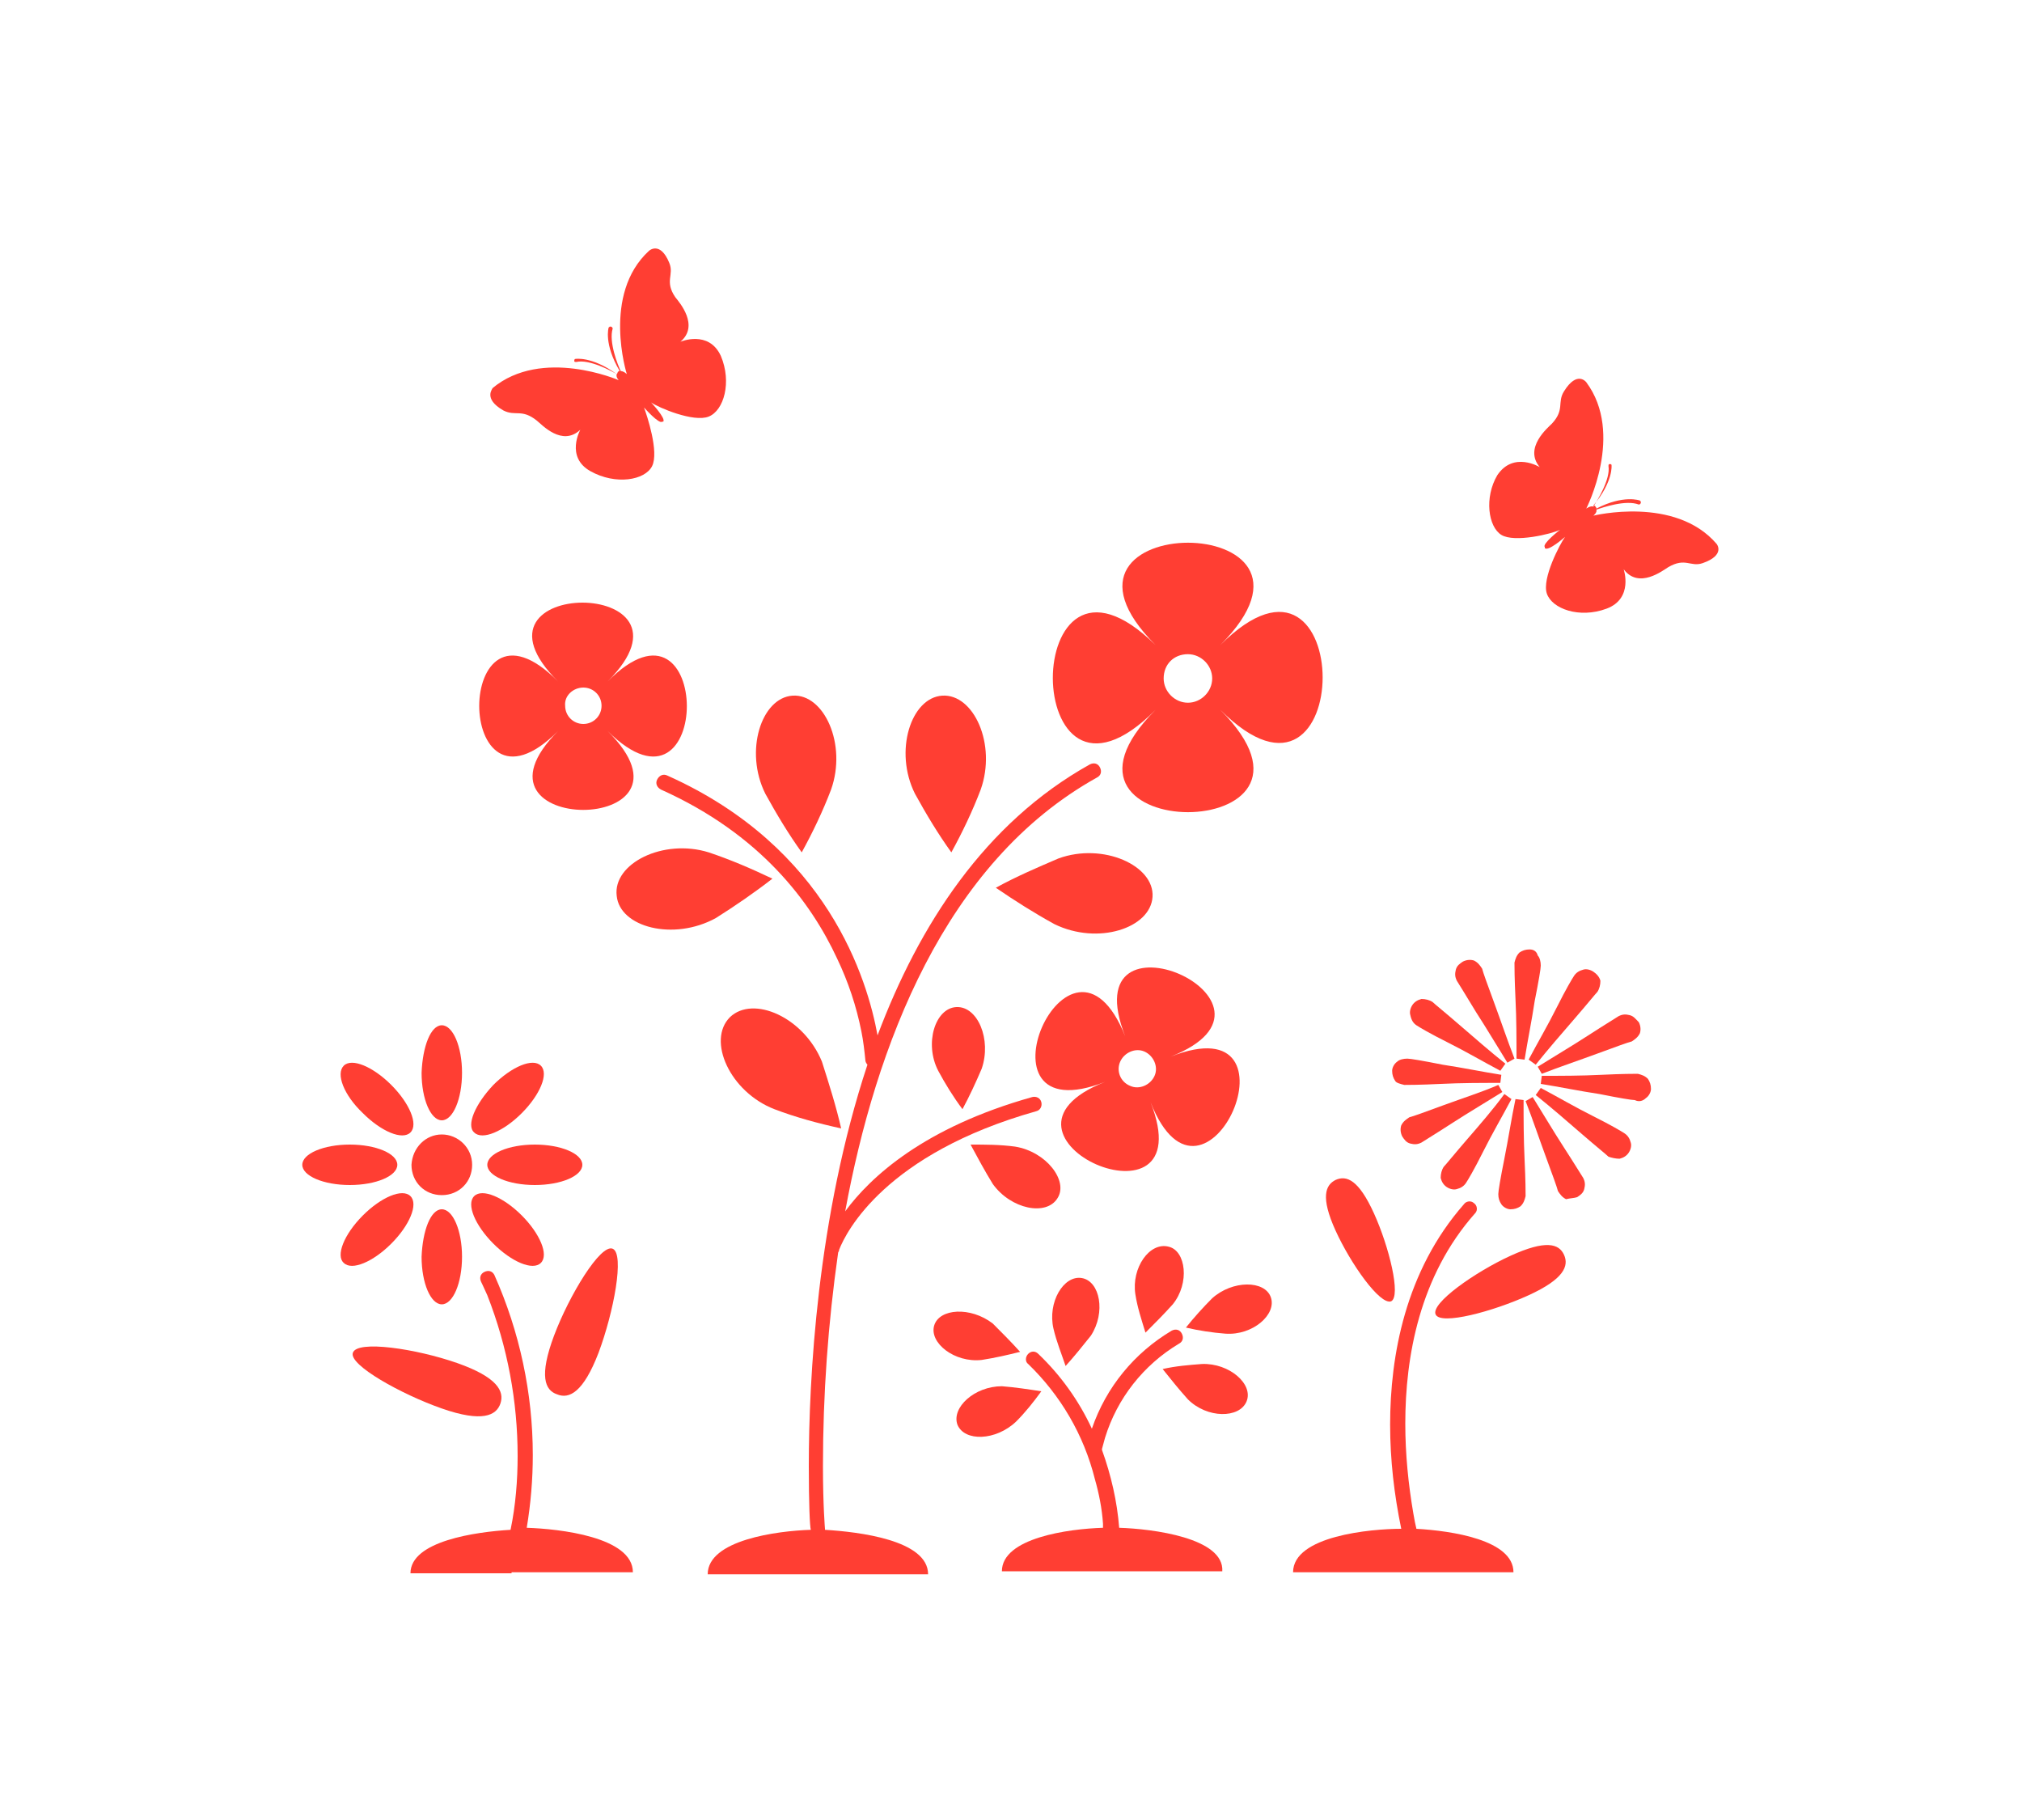 <?xml version="1.0" encoding="utf-8"?>
<!-- Generator: Adobe Illustrator 26.1.0, SVG Export Plug-In . SVG Version: 6.00 Build 0)  -->
<svg version="1.1" id="Layer_1" xmlns="http://www.w3.org/2000/svg" xmlns:xlink="http://www.w3.org/1999/xlink" x="0px" y="0px"
	 viewBox="0 0 200 180" style="enable-background:new 0 0 200 180;" xml:space="preserve">
<style type="text/css">
	.st0{fill:#FF3E33;}
	.st1{fill:#D1CCBE;}
	.st2{fill:none;stroke:#FF3E33;stroke-width:0.798;}
</style>
<g>
	<path id="Path_9043_00000083772765458194665320000015477227569726537098_" class="st0" d="M43.7,112.2c1.6,0,3,1.3,3,3s-1.3,3-3,3
		s-3-1.3-3-3C40.8,113.5,42.1,112.2,43.7,112.2"/>
	<path id="Path_9044_00000090266174630467456220000005890657972191823517_" class="st0" d="M43.7,101.4c1.1,0,2,2.1,2,4.7
		c0,2.6-0.9,4.7-2,4.7s-2-2.1-2-4.7C41.8,103.5,42.6,101.4,43.7,101.4"/>
	<path id="Path_9045_00000128451468899617947870000006064300393840468405_" class="st0" d="M43.7,119.6c1.1,0,2,2.1,2,4.7
		c0,2.6-0.9,4.7-2,4.7s-2-2.1-2-4.7C41.8,121.7,42.6,119.6,43.7,119.6"/>
	<path id="Path_9046_00000090977422328068019020000007883430084291261591_" class="st0" d="M48.8,107.3c1.8-1.8,3.9-2.7,4.7-1.9
		s-0.1,2.9-1.9,4.7c-1.8,1.8-3.9,2.7-4.7,1.9C46.1,111.3,47,109.2,48.8,107.3"/>
	<path id="Path_9047_00000069362908827518554960000009543798230153962153_" class="st0" d="M35.9,120.2c1.8-1.8,3.9-2.7,4.7-1.9
		s-0.1,2.9-1.9,4.7c-1.8,1.8-3.9,2.7-4.7,1.9C33.2,124.2,34,122.1,35.9,120.2"/>
	<path id="Path_9048_00000035513242597225419220000007172892989080236674_" class="st0" d="M52.9,113.2c2.6,0,4.7,0.9,4.7,2
		c0,1.1-2.1,2-4.7,2s-4.7-0.9-4.7-2C48.2,114.1,50.3,113.2,52.9,113.2"/>
	<path id="Path_9049_00000056395464265975637170000003678676352994199199_" class="st0" d="M34.6,113.2c2.6,0,4.7,0.9,4.7,2
		c0,1.1-2.1,2-4.7,2c-2.6,0-4.7-0.9-4.7-2C29.9,114.1,32,113.2,34.6,113.2"/>
	<path id="Path_9050_00000106122115107559516490000009473403255582291355_" class="st0" d="M46.9,118.3c0.8-0.8,2.9,0.1,4.7,1.9
		s2.7,3.9,1.9,4.7c-0.8,0.8-2.9-0.1-4.7-1.9S46.1,119.1,46.9,118.3"/>
	<path id="Path_9051_00000139255210419722057360000003207102989625301943_" class="st0" d="M34,105.4c0.8-0.8,2.9,0.1,4.7,1.9
		c1.8,1.8,2.7,3.9,1.9,4.7c-0.8,0.8-2.9-0.1-4.7-1.9C34,108.3,33.2,106.2,34,105.4"/>
	<path id="Path_9052_00000139986702088871451170000013144163263103553961_" class="st0" d="M50.6,155.5h12c0-3.5-7.3-4.3-10.5-4.4
		c0.4-2.4,0.6-4.8,0.6-7.2c0-6.1-1.3-12.2-3.8-17.8c-0.2-0.4-0.6-0.5-1-0.3c-0.4,0.2-0.5,0.6-0.3,1c0,0,0,0,0,0l0,0
		c0,0,0.2,0.4,0.6,1.3c2,5.1,3,10.5,3,15.9c0,2.4-0.2,4.9-0.7,7.3c-3.4,0.2-9.9,1.1-9.9,4.3H50.6"/>
	<path id="Path_9053_00000074443713285755863150000010419435873390811533_" class="st0" d="M43.7,139.3c4,1.4,5.4,0.7,5.8-0.5
		c0.4-1.2-0.3-2.6-4.3-4s-9.9-2.3-10.3-1C34.5,135,39.7,137.9,43.7,139.3"/>
	<path id="Path_9054_00000012467534890892247760000010711959929782709922_" class="st0" d="M55.1,137.9c1.2,0.5,2.6-0.2,4.1-4.1
		c1.5-4,2.6-9.8,1.4-10.3c-1.2-0.5-4.3,4.6-5.8,8.6S53.9,137.5,55.1,137.9"/>
	<path id="Path_9055_00000048467787104502352330000016401889098260381354_" class="st0" d="M149.4,124.2c-3.5,1.6-7.9,4.7-7.4,5.8
		s5.7-0.3,9.2-1.9c3.5-1.6,4-2.9,3.5-4S152.9,122.6,149.4,124.2"/>
	<path id="Path_9056_00000075848548655085451470000004225281984089129369_" class="st0" d="M137.6,128.7c1-0.5-0.2-5.4-1.7-8.7
		s-2.7-3.8-3.8-3.3c-1,0.5-1.5,1.7,0,5C133.6,125,136.5,129.1,137.6,128.7"/>
	<path id="Path_9057_00000043431302101173501350000018314308104239895699_" class="st0" d="M110.7,151.1c-0.2-2.6-0.8-5.2-1.7-7.7
		c0,0,0-0.1,0-0.1c0.1-0.4,0.2-0.7,0.3-1.1c1.2-3.9,3.8-7.2,7.3-9.3c0.4-0.2,0.5-0.6,0.3-1c0,0,0,0,0,0c-0.2-0.4-0.6-0.5-1-0.3
		c0,0,0,0,0,0c-3.7,2.2-6.5,5.6-7.9,9.7c-1.3-2.8-3.1-5.3-5.3-7.4c-0.3-0.3-0.7-0.3-1,0c0,0,0,0,0,0c-0.3,0.3-0.3,0.8,0,1
		c0,0,0,0,0,0c3.2,3.1,5.5,7,6.6,11.4c0.4,1.4,0.7,2.9,0.8,4.4c0,0.1,0,0.3,0,0.4c-3.4,0.1-10,1-10,4.3h21.8
		C121.1,152.1,114,151.2,110.7,151.1"/>
	<path id="Path_9058_00000030464148181161967050000008738547085747886208_" class="st0" d="M127.9,155.5h21.8c0-3.2-6.1-4.1-9.6-4.3
		c-0.1-0.4-0.2-0.9-0.3-1.5c-0.5-2.9-0.8-5.9-0.8-8.9c0-6.6,1.4-14.6,6.9-20.8c0.3-0.3,0.2-0.8-0.1-1c-0.3-0.3-0.8-0.2-1,0.1
		c0,0,0,0,0,0c-5.8,6.6-7.3,15-7.3,21.8c0,3.5,0.4,6.9,1.1,10.3C135.6,151.2,127.9,151.9,127.9,155.5"/>
	<path id="Path_9059_00000154420673620454577020000011186877677277578649_" class="st0" d="M146,100.1c1.1,1.7,2.1,3.4,3.1,5
		l0.7-0.4c-0.7-1.8-1.3-3.6-2-5.5c-0.7-1.9-1.1-3-1.2-3.4c-0.2-0.3-0.4-0.6-0.8-0.8c-0.3-0.1-0.7-0.1-1.1,0.1
		c-0.3,0.2-0.6,0.4-0.7,0.8c-0.1,0.4-0.1,0.7,0.1,1.1C144.3,97.3,144.9,98.3,146,100.1"/>
	<path id="Path_9060_00000116934198797377350050000006649897190215091635_" class="st0" d="M156,118.4c0.3-0.2,0.6-0.4,0.7-0.8
		c0.1-0.4,0.1-0.7-0.1-1.1c-0.2-0.3-0.8-1.3-1.9-3c-1.1-1.7-2.1-3.4-3.1-5l-0.7,0.4c0.7,1.8,1.3,3.6,2,5.5c0.7,1.9,1.1,3,1.2,3.4
		c0.2,0.3,0.4,0.6,0.8,0.8C155.3,118.5,155.7,118.5,156,118.4"/>
	<path id="Path_9061_00000039831857108563732460000001561868163245712312_" class="st0" d="M151.3,93.9c-0.4,0-0.7,0.1-1,0.3
		c-0.3,0.3-0.4,0.6-0.5,1c0,0.4,0,1.5,0.1,3.6c0.1,2,0.1,4,0.1,5.9l0.8,0.1c0.3-1.9,0.7-3.8,1-5.8c0.4-2,0.6-3.2,0.6-3.5
		c0-0.4-0.1-0.8-0.3-1C152,94.1,151.7,93.9,151.3,93.9"/>
	<path id="Path_9062_00000079456997872712893150000009878811120155587748_" class="st0" d="M148.8,114.6c-0.4,2-0.6,3.2-0.6,3.5
		c0,0.4,0.1,0.7,0.3,1c0.2,0.3,0.6,0.5,0.9,0.5c0.4,0,0.7-0.1,1-0.3c0.3-0.3,0.4-0.6,0.5-1c0-0.4,0-1.5-0.1-3.6s-0.1-4-0.1-5.9
		l-0.8-0.1C149.5,110.6,149.2,112.6,148.8,114.6"/>
	<path id="Path_9063_00000043424019133185566840000000038451092368978080_" class="st0" d="M157.6,96.1c-0.3-0.2-0.7-0.3-1-0.2
		c-0.4,0.1-0.7,0.3-0.9,0.6c-0.2,0.3-0.8,1.3-1.7,3.1c-0.9,1.8-1.9,3.5-2.8,5.2l0.7,0.5c1.2-1.5,2.5-3,3.8-4.5
		c1.3-1.5,2.1-2.5,2.3-2.7c0.2-0.3,0.3-0.7,0.3-1.1C158.2,96.6,157.9,96.3,157.6,96.1"/>
	<path id="Path_9064_00000155843511961882048140000006995674530435652775_" class="st0" d="M145.1,112.7c-1.3,1.5-2.1,2.5-2.3,2.7
		c-0.2,0.3-0.3,0.7-0.3,1.1c0.1,0.4,0.3,0.7,0.6,0.9c0.3,0.2,0.7,0.3,1,0.2c0.4-0.1,0.7-0.3,0.9-0.6c0.2-0.3,0.8-1.3,1.7-3.1
		c0.9-1.8,1.9-3.5,2.8-5.2l-0.7-0.5C147.7,109.7,146.4,111.2,145.1,112.7"/>
	<path id="Path_9065_00000098191569443224550240000000639330454392844722_" class="st0" d="M161.2,100.4c-0.4-0.1-0.7-0.1-1.1,0.1
		c-0.3,0.2-1.3,0.8-3,1.9s-3.4,2.1-5,3.1l0.4,0.7c1.8-0.7,3.6-1.3,5.5-2c1.9-0.7,3-1.1,3.4-1.2c0.3-0.2,0.6-0.4,0.8-0.8
		c0.1-0.3,0.1-0.7-0.1-1.1C161.8,100.8,161.6,100.5,161.2,100.4"/>
	<path id="Path_9066_00000057139248125630030010000012695863371660648624_" class="st0" d="M142.8,109.3c-1.9,0.7-3,1.1-3.4,1.2
		c-0.3,0.2-0.6,0.4-0.8,0.8c-0.1,0.3-0.1,0.7,0.1,1.1c0.2,0.3,0.4,0.6,0.8,0.7c0.4,0.1,0.7,0.1,1.1-0.1c0.3-0.2,1.3-0.8,3-1.9
		c1.7-1.1,3.4-2.1,5-3.1l-0.4-0.7C146.6,108,144.7,108.6,142.8,109.3"/>
	<path id="Path_9067_00000000217522230123867410000014253554484763782333_" class="st0" d="M162.8,108.6c0.3-0.2,0.5-0.6,0.5-0.9
		c0-0.4-0.1-0.7-0.3-1c-0.3-0.3-0.6-0.4-1-0.5c-0.4,0-1.5,0-3.6,0.1c-2,0.1-4,0.1-5.9,0.1l-0.1,0.8c1.9,0.3,3.8,0.7,5.8,1
		c2,0.4,3.2,0.6,3.5,0.6C162.1,109,162.5,108.9,162.8,108.6"/>
	<path id="Path_9068_00000061440398223491260190000007753072053366974398_" class="st0" d="M138.9,107.3c0.4,0,1.5,0,3.6-0.1
		c2-0.1,4-0.1,5.9-0.1l0.1-0.8c-1.9-0.3-3.8-0.7-5.8-1c-2-0.4-3.2-0.6-3.5-0.6c-0.4,0-0.8,0.1-1,0.3c-0.3,0.2-0.5,0.6-0.5,0.9
		c0,0.4,0.1,0.7,0.3,1C138.1,107.1,138.5,107.2,138.9,107.3"/>
	<path id="Path_9069_00000002358022098568045300000000370653222824460461_" class="st0" d="M160.2,114.6c0.4-0.1,0.7-0.3,0.9-0.6
		c0.2-0.3,0.3-0.7,0.2-1c-0.1-0.4-0.3-0.7-0.6-0.9c-0.3-0.2-1.3-0.8-3.1-1.7s-3.5-1.9-5.2-2.8l-0.5,0.7c1.5,1.2,3,2.5,4.5,3.8
		s2.5,2.1,2.7,2.3C159.4,114.5,159.8,114.6,160.2,114.6"/>
	<path id="Path_9070_00000041283569724932451420000018137908334946512565_" class="st0" d="M140.1,101.4c0.3,0.2,1.3,0.8,3.1,1.7
		c1.8,0.9,3.5,1.9,5.2,2.8l0.5-0.7c-1.5-1.2-3-2.5-4.5-3.8s-2.5-2.1-2.7-2.3c-0.3-0.2-0.7-0.3-1.1-0.3c-0.4,0.1-0.7,0.3-0.9,0.6
		c-0.2,0.3-0.3,0.7-0.2,1C139.6,100.9,139.8,101.2,140.1,101.4"/>
	<path id="Path_9071_00000129166402790893151100000007315880034843816340_" class="st0" d="M114.3,70.2c-13.5,13.5,19.9,13.5,6.4,0
		c13.5,13.5,13.5-19.9,0-6.4c13.5-13.5-19.9-13.5-6.4,0C100.7,50.4,100.8,83.8,114.3,70.2 M117.5,64.7c1.3,0,2.4,1.1,2.4,2.4
		s-1.1,2.4-2.4,2.4c-1.3,0-2.4-1.1-2.4-2.4c0,0,0,0,0,0C115.1,65.7,116.1,64.7,117.5,64.7"/>
	<path id="Path_9072_00000147203841686920281730000003168704467916828298_" class="st0" d="M55.2,72.3c-10.4,10.4,15.4,10.4,4.9,0
		c10.5,10.4,10.4-15.4,0-4.9c10.4-10.4-15.4-10.4-4.9,0C44.8,56.9,44.8,82.7,55.2,72.3 M57.7,68c1,0,1.8,0.8,1.8,1.8
		c0,1-0.8,1.8-1.8,1.8c-1,0-1.8-0.8-1.8-1.8c0,0,0,0,0,0C55.8,68.8,56.7,68,57.7,68C57.7,68,57.7,68,57.7,68"/>
	<path id="Path_9073_00000175324431446508561880000002382572835786190214_" class="st0" d="M109.3,107c-13.7,5.4,9.9,15.7,4.5,2
		c5.4,13.7,15.7-9.9,2-4.5c13.7-5.4-9.9-15.7-4.5-2C105.8,88.7,95.5,112.4,109.3,107 M110.8,105c0.4-0.9,1.5-1.4,2.4-1
		c0.9,0.4,1.4,1.5,1,2.4c-0.4,0.9-1.5,1.4-2.4,1c0,0,0,0,0,0C110.8,107,110.4,105.9,110.8,105"/>
	<path id="Path_9074_00000065759485729281291080000007339794188247102394_" class="st0" d="M66,76.7c-0.4-0.2-0.8,0-1,0.4
		c-0.2,0.4,0,0.8,0.4,1c0,0,0,0,0,0c9.8,4.4,14.8,11.1,17.4,16.7c1.1,2.3,1.9,4.7,2.4,7.2c0.2,1,0.3,1.9,0.4,2.9
		c0,0.1,0.1,0.3,0.2,0.4c-5,15.1-5.8,31.2-5.8,39.7c0,3.7,0.1,6,0.2,6.3c-3.3,0.1-10.2,1-10.2,4.4h21.8c0-3.4-6.9-4.2-10.2-4.4
		c0,0,0,0,0-0.1l0,0c0,0-0.2-2.3-0.2-6.2c0-7.1,0.5-14.1,1.5-21.1c0-0.1,0.1-0.1,0.1-0.3c0.7-1.8,4.6-9.5,19.5-13.7
		c0.4-0.1,0.6-0.5,0.5-0.9c-0.1-0.4-0.5-0.6-0.9-0.5c-10.7,3-16,7.9-18.5,11.3c3-16.3,9.8-34.5,24.9-42.9c0.4-0.2,0.5-0.6,0.3-1
		c-0.2-0.4-0.6-0.5-1-0.3c0,0,0,0,0,0c-10.4,5.8-16.9,15.9-21,26.8C85.8,96.9,81.9,83.8,66,76.7"/>
	<path id="Path_9075_00000178188156178331922370000014470861465746237612_" class="st0" d="M76.6,109.7c2.1,0.8,4.3,1.4,6.6,1.9
		c-0.5-2.2-1.2-4.4-1.9-6.6c-1.8-4.4-6.8-6.6-9.1-4.4C69.9,102.9,72.2,108,76.6,109.7"/>
	<path id="Path_9076_00000001657517864553026920000012687008986502966431_" class="st0" d="M70.8,90.8c1.9-1.2,3.8-2.5,5.6-3.9
		c-2.1-1-4.2-1.9-6.3-2.6c-4.5-1.4-9.5,1.1-9.1,4.3C61.3,91.7,66.6,93.1,70.8,90.8"/>
	<path id="Path_9077_00000067205106336807094210000009071023687145422748_" class="st0" d="M79.3,84.3c1.1-2,2.1-4.1,2.9-6.2
		c1.6-4.5-0.7-9.5-3.8-9.3c-3.1,0.2-4.8,5.5-2.7,9.7C76.8,80.5,78,82.5,79.3,84.3"/>
	<path id="Path_9078_00000010270855232195445660000007397838052251559041_" class="st0" d="M94.1,84.3c1.1-2,2.1-4.1,2.9-6.2
		c1.6-4.5-0.7-9.5-3.8-9.3c-3.1,0.2-4.8,5.5-2.7,9.7C91.6,80.5,92.8,82.5,94.1,84.3"/>
	<path id="Path_9079_00000131339768314137817700000009441983299174084512_" class="st0" d="M92.8,105.9c0.7,1.3,1.5,2.6,2.4,3.8
		c0.7-1.3,1.3-2.6,1.9-4c1-2.9-0.4-6.2-2.5-6.1C92.5,99.7,91.4,103.2,92.8,105.9"/>
	<path id="Path_9080_00000062164136763846056540000003048841414452819608_" class="st0" d="M96,113.2c0.7,1.3,1.4,2.6,2.2,3.9
		c1.8,2.5,5.3,3.2,6.4,1.4c1.1-1.7-1.1-4.6-4.2-5.1C98.9,113.2,97.5,113.2,96,113.2"/>
	<path id="Path_9081_00000041270216369854527790000006583415220070915986_" class="st0" d="M114,88.7c0.2-3.1-4.9-5.4-9.3-3.8
		c-2.1,0.9-4.2,1.8-6.2,2.9c1.9,1.3,3.8,2.5,5.8,3.6C108.6,93.5,113.8,91.8,114,88.7"/>
	<path id="Path_9082_00000070817108018690121780000008732051440421618586_" class="st0" d="M104.2,131.4c0.3,1.3,0.8,2.5,1.2,3.7
		c0.9-1,1.7-2,2.5-3c1.5-2.3,0.9-5.4-0.9-5.7S103.6,128.8,104.2,131.4"/>
	<path id="Path_9083_00000021098184411026656820000000104559941542976681_" class="st0" d="M125.7,128.3c-0.6-1.7-3.8-1.7-5.8,0.1
		c-0.9,0.9-1.8,1.9-2.6,2.9c1.3,0.3,2.6,0.5,3.9,0.6C123.9,132.1,126.3,130,125.7,128.3"/>
	<path id="Path_9084_00000178201071691554395920000000480875562152848310_" class="st0" d="M115,135.4c0.8,1,1.6,2,2.5,3
		c1.9,1.9,5.1,1.9,5.8,0.2s-1.7-3.8-4.4-3.7C117.6,135,116.3,135.1,115,135.4"/>
	<path id="Path_9085_00000178180739299208663810000007405649614270525607_" class="st0" d="M112.3,128c0.2,1.3,0.6,2.5,1,3.8
		c0.9-0.9,1.8-1.8,2.7-2.8c1.7-2.1,1.3-5.3-0.4-5.7C113.7,122.8,111.9,125.4,112.3,128"/>
	<path id="Path_9086_00000148652451221294396990000010501247303501756331_" class="st0" d="M92.4,131.1c-0.5,1.7,2,3.7,4.7,3.4
		c1.3-0.2,2.6-0.5,3.8-0.8c-0.9-1-1.8-1.9-2.7-2.8C96,129.2,92.9,129.4,92.4,131.1"/>
	<path id="Path_9087_00000062173552608977580010000006627928978673456305_" class="st0" d="M103,137.6c-1.3-0.2-2.6-0.4-3.9-0.5
		c-2.7,0-5,2.1-4.4,3.8c0.7,1.7,3.8,1.6,5.8-0.3C101.4,139.7,102.2,138.7,103,137.6"/>
	<path id="Path_9088_00000085954496119542052690000010344497970195296445_" class="st0" d="M49.8,40.6c1.2,0.6,1.8-0.2,3.3,1
		c0.5,0.4,2.5,2.6,4.3,0.9c0,0-1.5,2.7,1,4.1c2.5,1.4,5.4,0.9,6.1-0.5s-0.5-5-0.8-5.8c0,0,1.5,1.7,1.8,1.4l0.1,0
		c0.3-0.3-1.2-1.9-1.2-1.9c0.7,0.5,4.2,2,5.7,1.4s2.3-3.4,1.2-6c-1.2-2.6-4-1.4-4-1.4c1.9-1.6-0.1-3.9-0.5-4.4
		c-1.1-1.6-0.1-2.2-0.6-3.4c-0.9-2.2-2-1.2-2-1.2C59.5,29.1,62,37,62,37s-0.3-0.3-0.6-0.3c-0.3-0.6-1.2-2.9-0.8-4.2
		c0-0.1-0.1-0.2-0.2-0.2c-0.1,0-0.1,0-0.2,0.1c0,0-0.5,1.6,1.1,4.3c-0.1,0-0.1,0-0.2,0.1l0,0C61.1,36.9,61,37,61,37
		c-2.5-1.8-4.1-1.5-4.1-1.5c-0.1,0-0.1,0.2-0.1,0.2c0,0.1,0.1,0.1,0.2,0.1c1.3-0.3,3.5,0.9,4,1.2c-0.1,0.3,0.2,0.6,0.2,0.6
		s-7.6-3.3-12.5,0.8C48.8,38.4,47.7,39.4,49.8,40.6"/>
	<path id="Path_9089_00000025412826358130812260000004378692387432954277_" class="st0" d="M148.5,52.9c1.3,0.8,5-0.1,5.8-0.5
		c0,0-1.8,1.4-1.5,1.7l0,0.1c0.3,0.4,2-1.1,2-1.1c-0.5,0.7-2.3,4.1-1.8,5.6s3.2,2.5,5.9,1.5c2.7-1,1.7-3.9,1.7-3.9
		c1.5,2,3.9,0.1,4.4-0.2c1.7-1,2.2,0,3.4-0.4c2.3-0.8,1.4-1.9,1.4-1.9c-4.1-4.8-12.2-2.8-12.2-2.8s0.4-0.3,0.3-0.6
		c0.6-0.2,2.9-1,4.2-0.5c0.1,0,0.2-0.1,0.2-0.2c0-0.1,0-0.1-0.1-0.2c0,0-1.6-0.6-4.3,0.8c0-0.1,0-0.1-0.1-0.2l0,0
		c0-0.1-0.1-0.1-0.2-0.1c2-2.4,1.8-4,1.8-4c0-0.1-0.1-0.1-0.2-0.1c-0.1,0-0.1,0.1-0.1,0.2c0.2,1.3-1.1,3.4-1.5,4
		c-0.3-0.1-0.7,0.2-0.7,0.2s3.8-7.4,0-12.5c0,0-0.9-1.2-2.2,0.9c-0.7,1.1,0.1,1.8-1.2,3.2c-0.4,0.4-2.8,2.4-1.2,4.3
		c0,0-2.6-1.6-4.2,0.8C146.8,49.2,147.2,52.1,148.5,52.9"/>
</g>
</svg>
